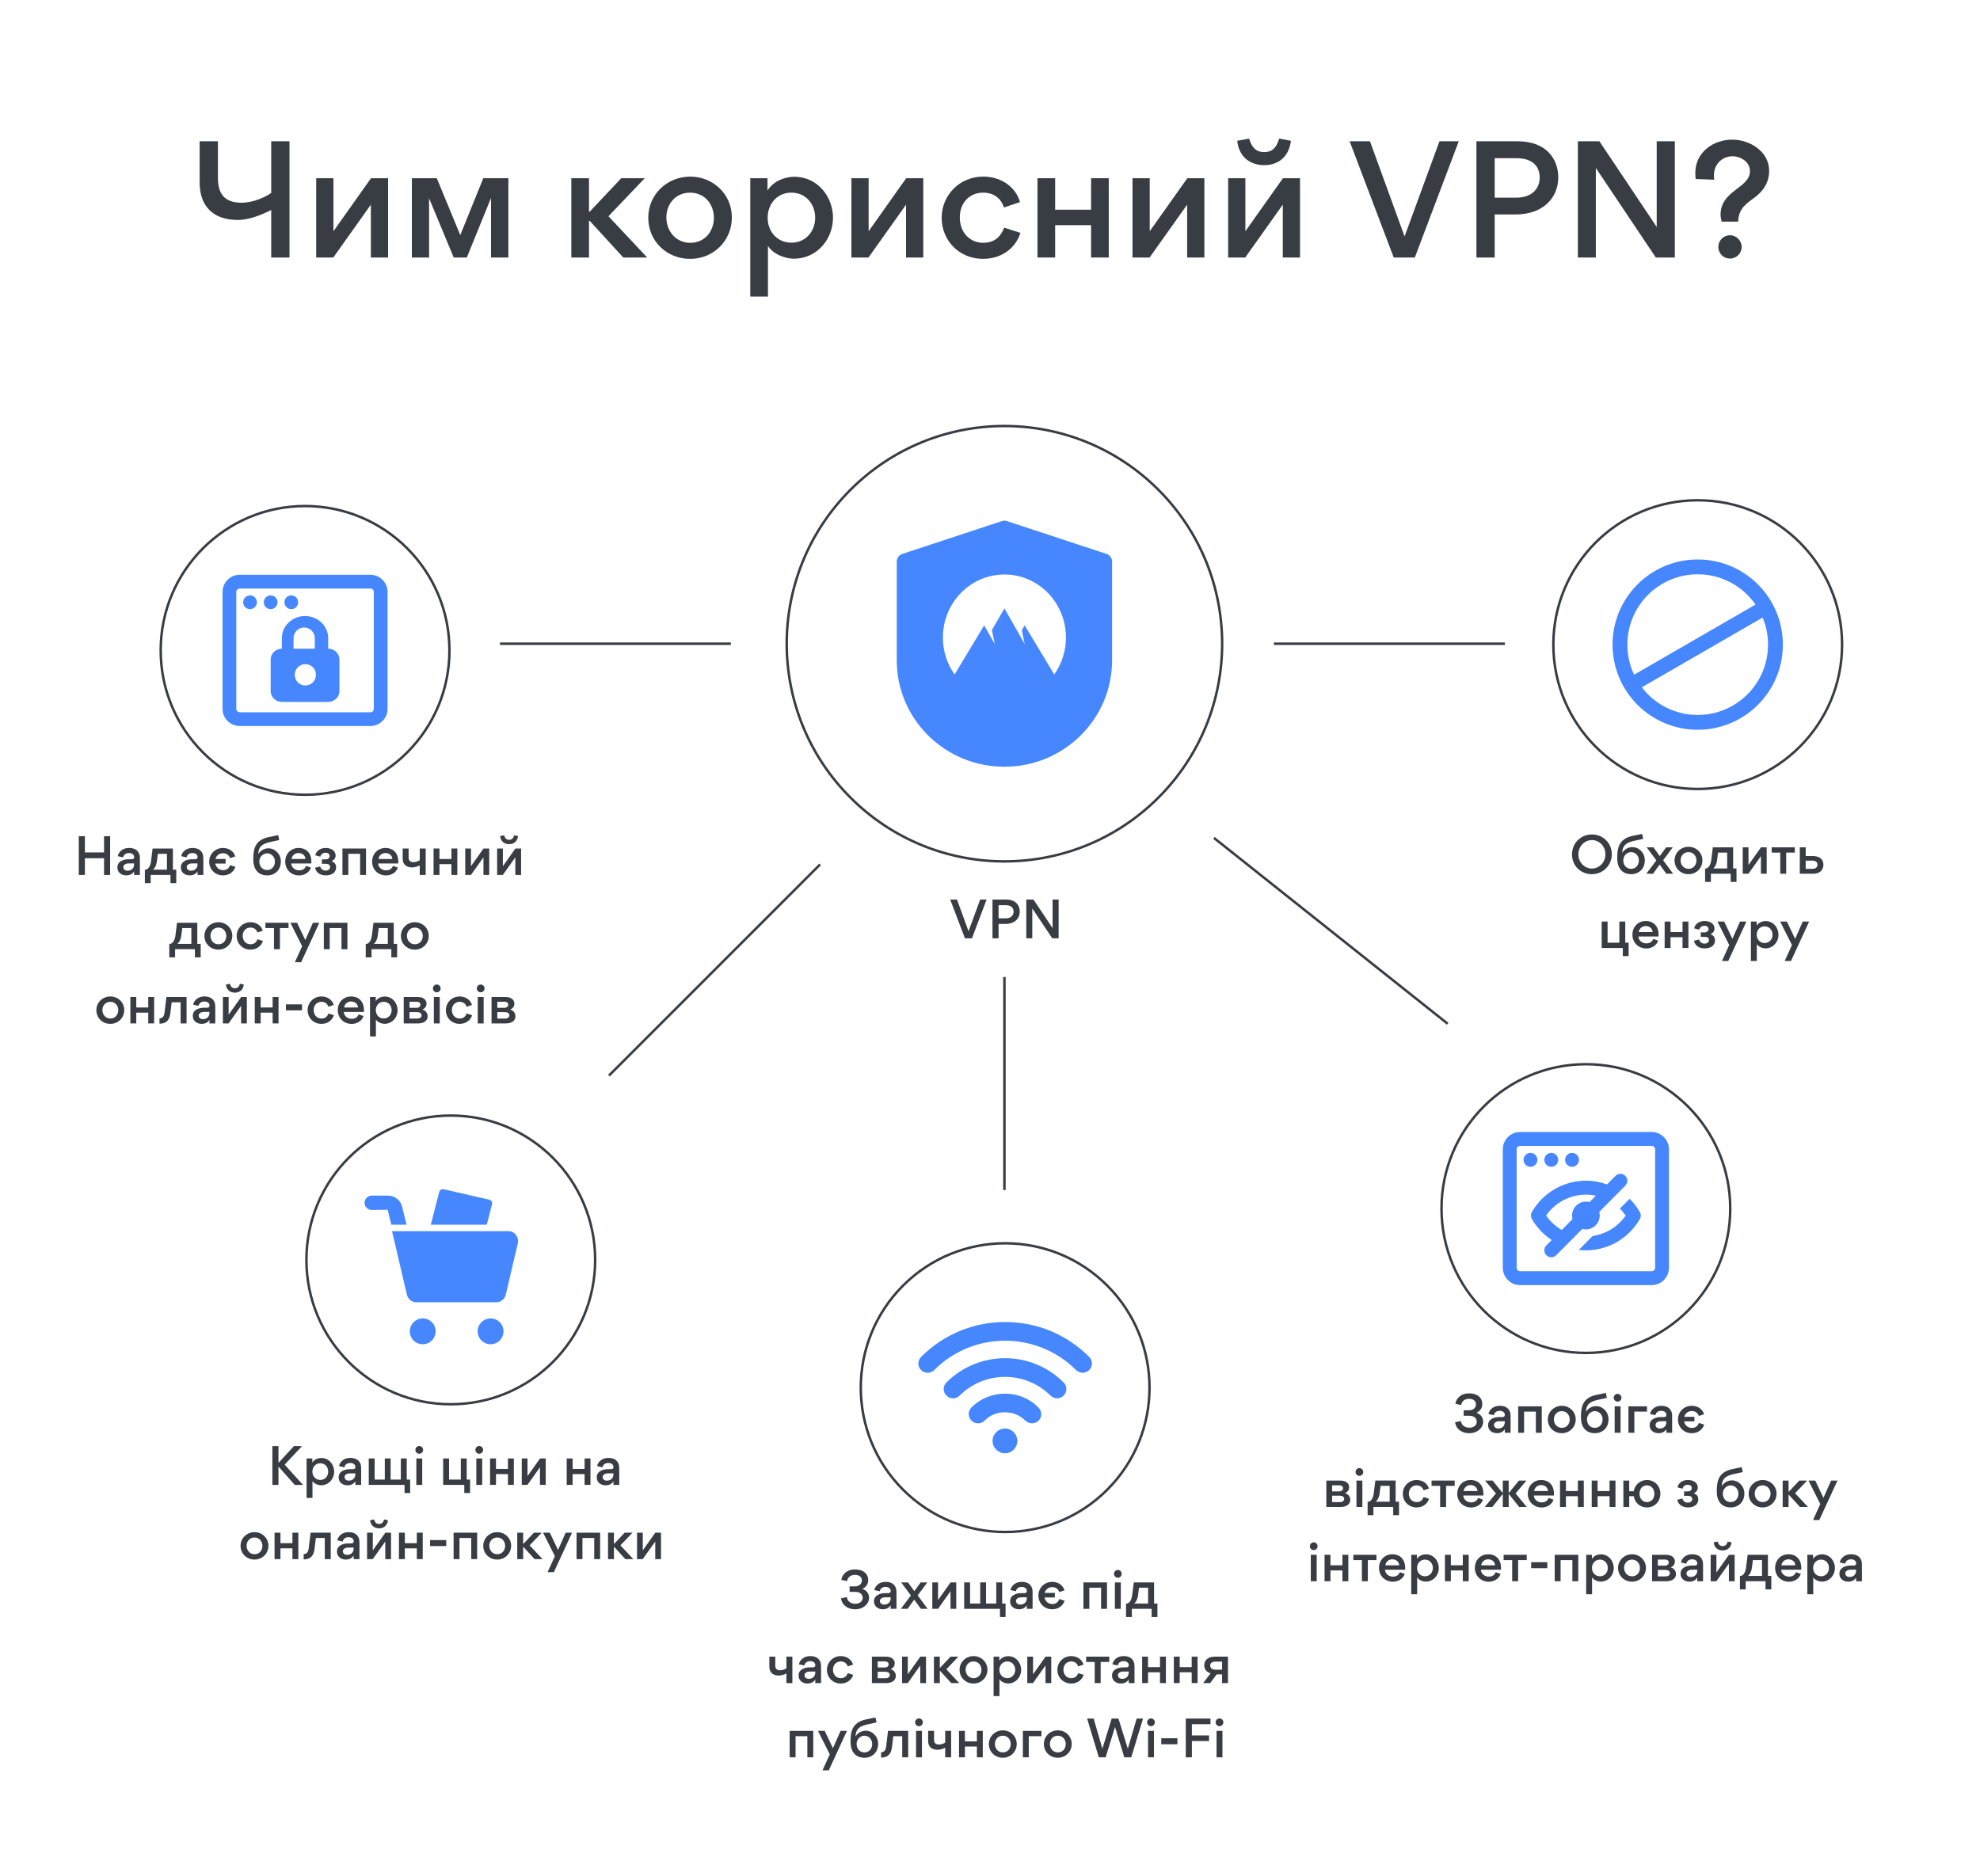 <svg fill="none" height="1137" viewBox="0 0 1200 1137" width="1200" xmlns="http://www.w3.org/2000/svg"><path d="M671.053 902.981C705.224 868.81 705.224 813.408 671.053 779.238 636.882 745.067 581.48 745.067 547.309 779.238 513.138 813.408 513.138 868.81 547.309 902.981 581.48 937.152 636.882 937.152 671.053 902.981Z" stroke="#383c43" stroke-miterlimit="10" stroke-width="1.5"/><path d="M640.63 847.574C639.22 847.574 637.81 846.984 636.64 845.934 621.5 830.794 596.73 830.794 581.59 845.934 579.36 848.164 575.84 848.164 573.61 845.934 571.38 843.704 571.38 840.184 573.61 837.954 593.21 818.354 625.02 818.354 644.62 837.954 646.85 840.184 646.85 843.704 644.62 845.934 643.45 846.994 642.04 847.574 640.63 847.574Z" fill="#4687ff"/><path d="M625.376 862.712C623.966 862.712 622.556 862.122 621.386 861.072 618.096 857.782 613.756 856.022 609.066 856.022 604.376 856.022 600.026 857.782 596.746 861.072 594.516 863.302 590.996 863.302 588.766 861.072 586.536 858.842 586.536 855.322 588.766 853.092 594.166 847.692 601.326 844.762 609.076 844.762 616.826 844.762 623.986 847.692 629.386 853.212 631.616 855.442 631.616 858.962 629.386 861.192 628.326 862.252 626.806 862.722 625.396 862.722L625.376 862.712Z" fill="#4687ff"/><path d="M609.065 880.903C613.175 880.903 616.575 877.503 616.575 873.393 616.575 869.283 613.175 865.883 609.065 865.883 604.955 865.883 601.555 869.283 601.555 873.393 601.555 877.503 604.955 880.903 609.065 880.903Z" fill="#4687ff"/><path d="M656.133 832.082C654.723 832.082 653.313 831.492 652.143 830.442 628.433 806.732 589.823 806.732 566.223 830.442 563.993 832.672 560.473 832.672 558.243 830.442 556.013 828.212 556.013 824.692 558.243 822.462 571.863 808.842 589.933 801.332 609.183 801.332 628.433 801.332 646.503 808.842 660.123 822.462 662.353 824.692 662.353 828.212 660.123 830.442 658.953 831.502 657.543 832.082 656.133 832.082V832.082Z" fill="#4687ff"/><path d="M144.13 133.321C129.19 133.321 121 124.951 121 110.731V85.621H132.07V107.671C132.07 116.941 135.58 122.881 146.38 122.881 153.49 122.881 160.78 119.461 164.38 116.941V85.621H175.45V156.091H164.38V127.291C159.34 129.811 151.42 133.321 144.13 133.321Z" fill="#383c43"/><path d="M191.641 156.091V108.031H202.081V140.161L224.851 108.031H235.201V156.091H224.761V124.051L201.991 156.091H191.641Z" fill="#383c43"/><path d="M249.609 108.039H264.729L278.949 142.509 292.899 108.039H308.109V156.099H297.579V120.009L282.909 156.099H274.989L260.049 120.189V156.099H249.609V108.039 108.039Z" fill="#383c43"/><path d="M346.258 108.039H356.968V128.289H357.418L376.498 108.039H390.718L368.758 131.079 392.248 156.099H377.758L357.418 133.869H356.968V156.099H346.258V108.039 108.039Z" fill="#383c43"/><path d="M418.353 107.051C432.123 107.051 443.553 117.671 443.553 131.801 443.553 145.931 432.393 156.911 418.263 156.911 404.133 156.911 392.883 146.201 392.883 131.981 392.883 117.761 404.403 107.051 418.353 107.051V107.051ZM418.353 147.191C427.083 147.191 432.663 140.261 432.663 131.981 432.663 123.701 426.993 116.771 418.263 116.771 409.533 116.771 403.863 123.521 403.863 131.801 403.863 140.081 409.623 147.191 418.353 147.191V147.191Z" fill="#383c43"/><path d="M480.991 156.811C477.301 156.811 469.201 154.921 465.421 149.071V179.761H454.711V108.041H465.151V115.511C469.201 108.941 477.031 107.141 481.261 107.141 496.021 107.141 504.841 119.831 504.841 131.891 504.841 144.941 495.211 156.821 480.991 156.821V156.811ZM479.641 147.091C488.281 147.091 494.041 140.251 494.041 131.971 494.041 123.691 488.371 116.761 479.641 116.761 470.911 116.761 465.241 123.691 465.241 131.971 465.241 140.251 470.911 147.091 479.641 147.091Z" fill="#383c43"/><path d="M516 156.091V108.031H526.44V140.161L549.21 108.031H559.56V156.091H549.12V124.051L526.35 156.091H516Z" fill="#383c43"/><path d="M570.719 131.969C570.719 118.289 581.609 107.039 595.919 107.039 607.799 107.039 616.079 114.419 618.149 122.519L608.429 125.759C607.349 121.979 603.839 116.759 595.829 116.759 587.819 116.759 581.699 122.699 581.699 131.789 581.699 140.879 587.729 147.179 595.919 147.179 604.109 147.179 607.169 141.689 608.609 137.999L618.419 141.149C616.259 148.529 608.789 156.899 595.739 156.899 581.609 156.899 570.719 146.099 570.719 131.969V131.969Z" fill="#383c43"/><path d="M628.773 156.091V108.031H639.483V127.111H661.263V108.031H671.973V156.091H661.263V136.471H639.483V156.091H628.773V156.091Z" fill="#383c43"/><path d="M686.367 156.091V108.031H696.807V140.161L719.577 108.031H729.927V156.091H719.487V124.051L696.717 156.091H686.367Z" fill="#383c43"/><path d="M744.328 156.09V108.03H754.768V140.16L777.538 108.03H787.888V156.09H777.448V124.05L754.678 156.09H744.328ZM749.818 85.35 757.018 84C758.458 88.5 760.528 92.19 766.198 92.19 771.868 92.19 773.848 88.5 775.288 84L782.398 85.35C781.048 95.7 774.028 100.11 766.198 100.11 758.368 100.11 750.988 95.79 749.818 85.35Z" fill="#383c43"/><path d="M851.253 143.311 872.403 85.621H884.103L857.463 156.091H844.683L817.953 85.621H830.283L851.253 143.311V143.311Z" fill="#383c43"/><path d="M918.393 129.989H905.883V156.089H894.812V85.629H919.742C937.382 85.629 944.402 96.609 944.402 107.499 944.402 119.739 935.403 129.999 918.393 129.999V129.989ZM918.753 95.879H905.883V119.819H918.753C929.463 119.819 933.152 113.339 933.152 107.759 933.152 102.179 930.363 95.879 918.753 95.879Z" fill="#383c43"/><path d="M1003.53 156.089 967.171 101.819V156.089H956.281V85.629H969.331L1004.07 137.559V85.629H1015.05V156.099H1003.53V156.089Z" fill="#383c43"/><path d="M1027.47 104.711C1027.47 92.381 1038.27 84.641 1049.88 84.641 1060.5 84.641 1072.2 91.841 1072.2 103.451 1072.2 110.921 1068.51 116.051 1062.66 120.281 1060.59 121.721 1058.25 123.521 1056.54 125.501 1054.65 127.841 1053.48 130.721 1053.48 134.321H1043.4C1043.04 133.061 1042.77 131.261 1042.77 130.091 1042.77 115.331 1060.59 114.071 1060.59 103.721 1060.59 98.141 1055.01 94.721 1049.97 94.721 1043.49 94.721 1038.72 99.851 1038.72 106.331 1038.72 107.231 1038.81 108.041 1038.99 108.941L1027.65 108.491C1027.56 107.231 1027.47 105.971 1027.47 104.711V104.711ZM1048.44 156.731C1052.31 156.731 1055.55 153.671 1055.55 149.711 1055.55 145.751 1052.31 142.601 1048.44 142.601 1044.57 142.601 1041.42 145.751 1041.42 149.711 1041.42 153.671 1044.57 156.731 1048.44 156.731Z" fill="#383c43"/><path d="M518.215 975.451C514.435 975.451 510.415 973.501 509.695 968.821L513.235 968.071C513.655 971.221 516.415 972.121 518.305 972.121 520.885 972.121 522.835 970.651 522.835 968.581 522.835 966.271 521.125 964.891 518.365 964.891H514.915V961.561H518.155C520.705 961.561 522.355 959.941 522.355 958.051 522.355 956.011 520.915 954.601 518.155 954.601 515.755 954.601 513.775 955.861 513.385 958.381L509.875 957.601C510.415 954.541 512.935 951.301 518.155 951.301 523.375 951.301 526.195 954.091 526.195 957.661 526.195 960.541 524.635 962.101 522.655 963.061 524.935 963.931 526.705 965.521 526.705 968.521 526.705 972.151 523.315 975.451 518.215 975.451V975.451Z" fill="#383c43"/><path d="M539.805 975.182V972.992C538.635 974.942 536.595 975.452 535.095 975.452 531.975 975.452 529.695 973.502 529.695 970.742V970.562C529.695 966.842 533.565 965.672 536.355 965.672H538.335C539.415 965.672 539.835 965.102 539.835 964.322 539.835 963.062 538.785 961.892 536.685 961.892 534.735 961.892 533.445 963.002 533.175 964.532L529.935 963.812C530.085 962.462 531.315 960.422 533.535 959.462 534.465 959.042 535.605 958.832 536.775 958.832 539.475 958.832 541.725 959.792 542.775 962.102 543.165 962.972 543.315 963.902 543.315 964.982V975.182H539.805ZM539.805 968.192H536.355C535.005 968.192 533.265 968.912 533.265 970.412 533.265 971.732 534.315 972.602 535.815 972.602 538.245 972.602 539.805 971.102 539.805 968.702V968.192 968.192Z" fill="#383c43"/><path d="M545.961 975.18 552.051 967.08 546.171 959.16H550.281L554.121 964.47 557.991 959.16H562.011L556.161 967.02 562.221 975.18H558.111L554.061 969.6 550.041 975.18H545.961Z" fill="#383c43"/><path d="M565.031 975.18V959.16H568.511V969.87L576.101 959.16H579.551V975.18H576.071V964.5L568.481 975.18H565.031Z" fill="#383c43"/><path d="M594.072 971.97V959.16H597.612V971.97H603.792V959.16H607.362V971.97H609.432V980.13H606.042V975.18H584.352V959.16H587.922V971.97H594.072V971.97Z" fill="#383c43"/><path d="M622.305 975.182V972.992C621.135 974.942 619.095 975.452 617.595 975.452 614.475 975.452 612.195 973.502 612.195 970.742V970.562C612.195 966.842 616.065 965.672 618.855 965.672H620.835C621.915 965.672 622.335 965.102 622.335 964.322 622.335 963.062 621.285 961.892 619.185 961.892 617.235 961.892 615.945 963.002 615.675 964.532L612.435 963.812C612.585 962.462 613.815 960.422 616.035 959.462 616.965 959.042 618.105 958.832 619.275 958.832 621.975 958.832 624.225 959.792 625.275 962.102 625.665 962.972 625.815 963.902 625.815 964.982V975.182H622.305ZM622.305 968.192H618.855C617.505 968.192 615.765 968.912 615.765 970.412 615.765 971.732 616.815 972.602 618.315 972.602 620.745 972.602 622.305 971.102 622.305 968.702V968.192 968.192Z" fill="#383c43"/><path d="M637.752 972.272C640.512 972.272 641.562 970.472 642.042 969.242L645.222 970.262C644.502 972.692 642.012 975.452 637.692 975.452 632.982 975.452 629.352 971.852 629.352 967.142 629.352 962.432 632.982 958.832 637.752 958.832 641.712 958.832 644.442 961.262 645.132 963.962L641.982 965.012C641.592 963.752 640.392 962.012 637.722 962.012 635.562 962.012 633.732 963.332 633.132 965.522H639.312V968.282H633.042C633.522 970.652 635.382 972.272 637.752 972.272V972.272Z" fill="#383c43"/><path d="M656.625 975.18V959.16H670.905V975.18H667.335V962.37H660.195V975.18H656.625V975.18Z" fill="#383c43"/><path d="M677.473 951.602C678.763 951.602 679.813 952.682 679.813 953.972 679.813 955.262 678.763 956.312 677.473 956.312 676.183 956.312 675.133 955.262 675.133 953.972 675.133 952.682 676.183 951.602 677.473 951.602ZM679.273 975.182V959.162H675.703V975.182H679.273Z" fill="#383c43"/><path d="M685.963 980.13H682.453V972.03H682.513C685.003 972.03 685.993 968.7 686.203 966.69L687.133 959.16H699.433V971.97H701.473V980.13H697.963V975.18H685.963V980.13 980.13ZM687.343 971.97H695.833V962.37H690.313L689.713 967.02C689.503 968.79 688.753 970.83 687.343 971.97Z" fill="#383c43"/><path d="M472.003 1015.62C468.793 1015.62 466.273 1014 466.273 1010.34V1004.16H469.873V1009.77C469.873 1011.42 470.953 1012.41 472.603 1012.41 473.953 1012.41 475.183 1012.11 476.623 1011.27V1004.16H480.223V1020.18H476.623V1014.39C475.483 1014.93 473.683 1015.62 472.003 1015.62V1015.62Z" fill="#383c43"/><path d="M494.11 1020.18V1017.99C492.94 1019.94 490.9 1020.45 489.4 1020.45 486.28 1020.45 484 1018.5 484 1015.74V1015.56C484 1011.84 487.87 1010.67 490.66 1010.67H492.64C493.72 1010.67 494.14 1010.1 494.14 1009.32 494.14 1008.06 493.09 1006.89 490.99 1006.89 489.04 1006.89 487.75 1008 487.48 1009.53L484.24 1008.81C484.39 1007.46 485.62 1005.42 487.84 1004.46 488.77 1004.04 489.91 1003.83 491.08 1003.83 493.78 1003.83 496.03 1004.79 497.08 1007.1 497.47 1007.97 497.62 1008.9 497.62 1009.98V1020.18H494.11V1020.18ZM494.11 1013.19H490.66C489.31 1013.19 487.57 1013.91 487.57 1015.41 487.57 1016.73 488.62 1017.6 490.12 1017.6 492.55 1017.6 494.11 1016.1 494.11 1013.7V1013.19 1013.19Z" fill="#383c43"/><path d="M501.172 1012.14C501.172 1007.58 504.802 1003.83 509.572 1003.83 513.532 1003.83 516.292 1006.29 516.982 1008.99L513.742 1010.07C513.382 1008.81 512.212 1007.07 509.542 1007.07 506.872 1007.07 504.832 1009.05 504.832 1012.08 504.832 1015.11 506.842 1017.21 509.572 1017.21 512.302 1017.21 513.322 1015.38 513.802 1014.15L517.072 1015.2C516.352 1017.66 513.862 1020.45 509.512 1020.45 504.802 1020.45 501.172 1016.85 501.172 1012.14V1012.14Z" fill="#383c43"/><path d="M542.26 1008.18C542.26 1010.16 541.03 1011.21 539.68 1011.81 541.39 1012.11 542.92 1013.7 542.92 1015.83 542.92 1019.01 539.95 1020.18 537.07 1020.18H528.43V1004.16H536.92C539.89 1004.16 542.26 1005.54 542.26 1008.18ZM538.57 1008.81C538.57 1007.79 537.76 1007.04 536.23 1007.04H531.94V1010.73H536.14C537.91 1010.73 538.57 1009.71 538.57 1008.81V1008.81ZM539.26 1015.2C539.26 1013.91 537.94 1013.31 536.41 1013.31H531.94V1017.24H536.56C538.15 1017.24 539.26 1016.58 539.26 1015.2Z" fill="#383c43"/><path d="M546.703 1020.18V1004.16H550.183V1014.87L557.773 1004.16H561.223V1020.18H557.743V1009.5L550.153 1020.18H546.703Z" fill="#383c43"/><path d="M566.023 1004.16H569.593V1010.91H569.743L576.103 1004.16H580.843L573.523 1011.84 581.353 1020.18H576.523L569.743 1012.77H569.593V1020.18H566.023V1004.16Z" fill="#383c43"/><path d="M590.052 1003.83C594.642 1003.83 598.453 1007.37 598.453 1012.08 598.453 1016.79 594.733 1020.45 590.023 1020.45 585.313 1020.45 581.562 1016.88 581.562 1012.14 581.562 1007.4 585.402 1003.83 590.052 1003.83V1003.83ZM590.052 1017.21C592.962 1017.21 594.823 1014.9 594.823 1012.14 594.823 1009.38 592.933 1007.07 590.023 1007.07 587.113 1007.07 585.222 1009.32 585.222 1012.08 585.222 1014.84 587.142 1017.21 590.052 1017.21V1017.21Z" fill="#383c43"/><path d="M610.932 1020.42C609.702 1020.42 607.002 1019.79 605.742 1017.84V1028.07H602.172V1004.16H605.652V1006.65C607.002 1004.46 609.612 1003.86 611.022 1003.86 615.942 1003.86 618.882 1008.09 618.882 1012.11 618.882 1016.46 615.672 1020.42 610.932 1020.42V1020.42ZM610.482 1017.18C613.362 1017.18 615.282 1014.9 615.282 1012.14 615.282 1009.38 613.392 1007.07 610.482 1007.07 607.572 1007.07 605.682 1009.38 605.682 1012.14 605.682 1014.9 607.572 1017.18 610.482 1017.18Z" fill="#383c43"/><path d="M622.602 1020.18V1004.16H626.082V1014.87L633.672 1004.16H637.122V1020.18H633.642V1009.5L626.052 1020.18H622.602Z" fill="#383c43"/><path d="M640.844 1012.14C640.844 1007.58 644.474 1003.83 649.244 1003.83 653.204 1003.83 655.964 1006.29 656.654 1008.99L653.414 1010.07C653.054 1008.81 651.884 1007.07 649.214 1007.07 646.544 1007.07 644.504 1009.05 644.504 1012.08 644.504 1015.11 646.514 1017.21 649.244 1017.21 651.974 1017.21 652.994 1015.38 653.474 1014.15L656.744 1015.2C656.024 1017.66 653.534 1020.45 649.184 1020.45 644.474 1020.45 640.844 1016.85 640.844 1012.14V1012.14Z" fill="#383c43"/><path d="M658.273 1007.37V1004.16H672.283V1007.37H667.063V1020.18H663.463V1007.37H658.273V1007.37Z" fill="#383c43"/><path d="M684.071 1020.18V1017.99C682.901 1019.94 680.861 1020.45 679.361 1020.45 676.241 1020.45 673.961 1018.5 673.961 1015.74V1015.56C673.961 1011.84 677.831 1010.67 680.621 1010.67H682.601C683.681 1010.67 684.101 1010.1 684.101 1009.32 684.101 1008.06 683.051 1006.89 680.951 1006.89 679.001 1006.89 677.711 1008 677.441 1009.53L674.201 1008.81C674.351 1007.46 675.581 1005.42 677.801 1004.46 678.731 1004.04 679.871 1003.83 681.041 1003.83 683.741 1003.83 685.991 1004.79 687.041 1007.1 687.431 1007.97 687.581 1008.9 687.581 1009.98V1020.18H684.071ZM684.071 1013.19H680.621C679.271 1013.19 677.531 1013.91 677.531 1015.41 677.531 1016.73 678.581 1017.6 680.081 1017.6 682.511 1017.6 684.071 1016.1 684.071 1013.7V1013.19 1013.19Z" fill="#383c43"/><path d="M692.203 1020.18V1004.16H695.773V1010.52H703.033V1004.16H706.603V1020.18H703.033V1013.64H695.773V1020.18H692.203Z" fill="#383c43"/><path d="M711.406 1020.18V1004.16H714.976V1010.52H722.236V1004.16H725.806V1020.18H722.236V1013.64H714.976V1020.18H711.406Z" fill="#383c43"/><path d="M729.195 1020.18 733.695 1014.27C730.905 1013.37 729.855 1011.51 729.855 1009.38 729.855 1006.59 731.805 1004.16 736.185 1004.16H744.225V1020.18H740.655V1014.9H737.355L733.455 1020.18H729.195ZM733.455 1009.56C733.455 1010.79 734.295 1012.05 736.635 1012.05H740.655V1007.16H736.575C735.375 1007.16 733.455 1007.58 733.455 1009.56V1009.56Z" fill="#383c43"/><path d="M478.594 1065.18V1049.16H492.874V1065.18H489.304V1052.37H482.164V1065.18H478.594Z" fill="#383c43"/><path d="M499.83 1049.16 504.81 1059.66 509.43 1049.16H513.3L502.29 1073.07H498.48L502.89 1063.38 495.75 1049.16H499.83Z" fill="#383c43"/><path d="M518.492 1052.34 518.612 1052.37C519.512 1050.81 521.852 1049.04 524.612 1049.04 528.602 1049.04 532.202 1052.37 532.202 1057.02 532.202 1062.12 528.662 1065.45 523.892 1065.45 519.122 1065.45 515.492 1062.45 515.492 1055.82 515.492 1049.91 516.182 1044.03 524.942 1042.2L530.582 1041.03 531.212 1044.03 525.572 1045.26C519.782 1046.52 518.762 1048.92 518.492 1052.34V1052.34ZM519.152 1057.08C519.152 1060.17 521.252 1062.21 523.892 1062.21 526.532 1062.21 528.602 1060.17 528.602 1057.08 528.602 1053.99 526.232 1052.07 523.892 1052.07 521.552 1052.07 519.152 1054.08 519.152 1057.08Z" fill="#383c43"/><path d="M534.09 1065.33H534V1062.12C536.28 1062.12 536.88 1060.17 537.09 1058.4L538.2 1049.16H550.41V1065.18H546.81V1052.37H541.38L540.6 1058.88C540.21 1062 539.04 1065.33 534.09 1065.33V1065.33Z" fill="#383c43"/><path d="M556.957 1041.6C558.247 1041.6 559.297 1042.68 559.297 1043.97 559.297 1045.26 558.247 1046.31 556.957 1046.31 555.667 1046.31 554.617 1045.26 554.617 1043.97 554.617 1042.68 555.667 1041.6 556.957 1041.6ZM558.757 1065.18V1049.16H555.187V1065.18H558.757Z" fill="#383c43"/><path d="M568.23 1060.62C565.02 1060.62 562.5 1059 562.5 1055.34V1049.16H566.1V1054.77C566.1 1056.42 567.18 1057.41 568.83 1057.41 570.18 1057.41 571.41 1057.11 572.85 1056.27V1049.16H576.45V1065.18H572.85V1059.39C571.71 1059.93 569.91 1060.62 568.23 1060.62Z" fill="#383c43"/><path d="M581.227 1065.18V1049.16H584.797V1055.52H592.057V1049.16H595.627V1065.18H592.057V1058.64H584.797V1065.18H581.227Z" fill="#383c43"/><path d="M607.802 1048.83C612.392 1048.83 616.203 1052.37 616.203 1057.08 616.203 1061.79 612.483 1065.45 607.773 1065.45 603.063 1065.45 599.312 1061.88 599.312 1057.14 599.312 1052.4 603.152 1048.83 607.802 1048.83ZM607.802 1062.21C610.712 1062.21 612.573 1059.9 612.573 1057.14 612.573 1054.38 610.683 1052.07 607.773 1052.07 604.863 1052.07 602.972 1054.32 602.972 1057.08 602.972 1059.84 604.892 1062.21 607.802 1062.21V1062.21Z" fill="#383c43"/><path d="M631.172 1049.16V1052.37H623.492V1065.18H619.922V1049.16H631.172Z" fill="#383c43"/><path d="M641.131 1048.83C645.721 1048.83 649.531 1052.37 649.531 1057.08 649.531 1061.79 645.811 1065.45 641.101 1065.45 636.391 1065.45 632.641 1061.88 632.641 1057.14 632.641 1052.4 636.481 1048.83 641.131 1048.83ZM641.131 1062.21C644.041 1062.21 645.901 1059.9 645.901 1057.14 645.901 1054.38 644.011 1052.07 641.101 1052.07 638.191 1052.07 636.301 1054.32 636.301 1057.08 636.301 1059.84 638.221 1062.21 641.131 1062.21V1062.21Z" fill="#383c43"/><path d="M668.107 1059.96 673.747 1041.69H677.857L683.527 1059.96 688.897 1041.69H692.737L685.597 1065.18H681.397L675.787 1046.82H675.757L670.087 1065.18H665.947L658.867 1041.69H662.827L668.107 1059.96Z" fill="#383c43"/><path d="M697.567 1041.6C698.857 1041.6 699.907 1042.68 699.907 1043.97 699.907 1045.26 698.857 1046.31 697.567 1046.31 696.277 1046.31 695.227 1045.26 695.227 1043.97 695.227 1042.68 696.277 1041.6 697.567 1041.6ZM699.367 1065.18V1049.16H695.797V1065.18H699.367Z" fill="#383c43"/><path d="M703.805 1057.26V1053.63H713.585V1057.26H703.805Z" fill="#383c43"/><path d="M732.756 1055.31H722.346V1065.18H718.656V1041.69H733.626V1045.11H722.346V1051.92H732.756V1055.31Z" fill="#383c43"/><path d="M739.082 1041.6C740.372 1041.6 741.422 1042.68 741.422 1043.97 741.422 1045.26 740.372 1046.31 739.082 1046.31 737.792 1046.31 736.742 1045.26 736.742 1043.97 736.742 1042.68 737.792 1041.6 739.082 1041.6ZM740.882 1065.18V1049.16H737.312V1065.18H740.882Z" fill="#383c43"/><path d="M165.078 876.559H168.768V886.699L178.128 876.559H183.018L172.518 887.779 183.618 900.049H178.638L168.768 888.949V900.049H165.078V876.559 876.559Z" fill="#383c43"/><path d="M194.573 900.29C193.343 900.29 190.643 899.661 189.383 897.711V907.94H185.812V884.031H189.292V886.521C190.642 884.331 193.253 883.73 194.663 883.73 199.583 883.73 202.523 887.96 202.523 891.98 202.523 896.33 199.313 900.29 194.573 900.29V900.29ZM194.122 897.05C197.002 897.05 198.923 894.77 198.923 892.01 198.923 889.25 197.032 886.94 194.122 886.94 191.212 886.94 189.323 889.25 189.323 892.01 189.323 894.77 191.212 897.05 194.122 897.05Z" fill="#383c43"/><path d="M215.36 900.049V897.859C214.19 899.809 212.15 900.319 210.65 900.319 207.53 900.319 205.25 898.369 205.25 895.609V895.429C205.25 891.709 209.12 890.539 211.91 890.539H213.89C214.97 890.539 215.39 889.969 215.39 889.189 215.39 887.929 214.34 886.759 212.24 886.759 210.29 886.759 209 887.869 208.73 889.399L205.49 888.679C205.64 887.329 206.87 885.289 209.09 884.329 210.02 883.909 211.16 883.699 212.33 883.699 215.03 883.699 217.28 884.659 218.33 886.969 218.72 887.839 218.87 888.769 218.87 889.849V900.049H215.36V900.049ZM215.36 893.059H211.91C210.56 893.059 208.82 893.779 208.82 895.279 208.82 896.599 209.87 897.469 211.37 897.469 213.8 897.469 215.36 895.969 215.36 893.569V893.059 893.059Z" fill="#383c43"/><path d="M233.212 896.837V884.027H236.752V896.837H242.932V884.027H246.502V896.837H248.572V904.997H245.182V900.047H223.492V884.027H227.062V896.837H233.212V896.837Z" fill="#383c43"/><path d="M254.09 876.469C255.38 876.469 256.43 877.549 256.43 878.839 256.43 880.129 255.38 881.179 254.09 881.179 252.8 881.179 251.75 880.129 251.75 878.839 251.75 877.549 252.8 876.469 254.09 876.469ZM255.89 900.049V884.029H252.32V900.049H255.89Z" fill="#383c43"/><path d="M268.578 900.047V884.027H272.148V896.837H279.288V884.027H282.858V896.837H284.898V904.967H281.388V900.047H268.578Z" fill="#383c43"/><path d="M290.449 876.469C291.739 876.469 292.789 877.549 292.789 878.839 292.789 880.129 291.739 881.179 290.449 881.179 289.159 881.179 288.109 880.129 288.109 878.839 288.109 877.549 289.159 876.469 290.449 876.469ZM292.249 900.049V884.029H288.679V900.049H292.249Z" fill="#383c43"/><path d="M297.016 900.047V884.027H300.586V890.387H307.846V884.027H311.416V900.047H307.846V893.507H300.586V900.047H297.016Z" fill="#383c43"/><path d="M316.219 900.047V884.027H319.699V894.737L327.289 884.027H330.739V900.047H327.259V889.367L319.669 900.047H316.219Z" fill="#383c43"/><path d="M343.461 900.047V884.027H347.031V890.387H354.291V884.027H357.861V900.047H354.291V893.507H347.031V900.047H343.461Z" fill="#383c43"/><path d="M371.782 900.049V897.859C370.612 899.809 368.572 900.319 367.072 900.319 363.952 900.319 361.672 898.369 361.672 895.609V895.429C361.672 891.709 365.542 890.539 368.332 890.539H370.312C371.392 890.539 371.812 889.969 371.812 889.189 371.812 887.929 370.762 886.759 368.662 886.759 366.712 886.759 365.422 887.869 365.152 889.399L361.912 888.679C362.062 887.329 363.292 885.289 365.512 884.329 366.442 883.909 367.582 883.699 368.752 883.699 371.452 883.699 373.702 884.659 374.752 886.969 375.142 887.839 375.292 888.769 375.292 889.849V900.049H371.782V900.049ZM371.782 893.059H368.332C366.982 893.059 365.242 893.779 365.242 895.279 365.242 896.599 366.292 897.469 367.792 897.469 370.222 897.469 371.782 895.969 371.782 893.569V893.059 893.059Z" fill="#383c43"/><path d="M154.279 928.699C158.869 928.699 162.679 932.239 162.679 936.949 162.679 941.659 158.959 945.319 154.249 945.319 149.539 945.319 145.789 941.749 145.789 937.009 145.789 932.269 149.629 928.699 154.279 928.699V928.699ZM154.279 942.079C157.189 942.079 159.049 939.769 159.049 937.009 159.049 934.249 157.159 931.939 154.249 931.939 151.339 931.939 149.449 934.189 149.449 936.949 149.449 939.709 151.369 942.079 154.279 942.079V942.079Z" fill="#383c43"/><path d="M166.398 945.047V929.027H169.968V935.387H177.228V929.027H180.798V945.047H177.228V938.507H169.968V945.047H166.398Z" fill="#383c43"/><path d="M184.129 945.197H184.039V941.987C186.319 941.987 186.919 940.037 187.129 938.267L188.239 929.027H200.449V945.047H196.849V932.237H191.419L190.639 938.747C190.249 941.867 189.079 945.197 184.129 945.197V945.197Z" fill="#383c43"/><path d="M214.337 945.049V942.859C213.167 944.809 211.127 945.319 209.627 945.319 206.507 945.319 204.227 943.369 204.227 940.609V940.429C204.227 936.709 208.097 935.539 210.887 935.539H212.867C213.947 935.539 214.367 934.969 214.367 934.189 214.367 932.929 213.317 931.759 211.217 931.759 209.267 931.759 207.977 932.869 207.707 934.399L204.467 933.679C204.617 932.329 205.847 930.289 208.067 929.329 208.997 928.909 210.137 928.699 211.307 928.699 214.007 928.699 216.257 929.659 217.307 931.969 217.697 932.839 217.847 933.769 217.847 934.849V945.049H214.337V945.049ZM214.337 938.059H210.887C209.537 938.059 207.797 938.779 207.797 940.279 207.797 941.599 208.847 942.469 210.347 942.469 212.777 942.469 214.337 940.969 214.337 938.569V938.059 938.059Z" fill="#383c43"/><path d="M222.469 945.049V929.03H225.949V939.74L233.539 929.03H236.989V945.049H233.509V934.37L225.919 945.049H222.469ZM224.299 921.469 226.699 921.02C227.179 922.52 227.869 923.75 229.759 923.75 231.649 923.75 232.309 922.52 232.789 921.02L235.159 921.469C234.709 924.919 232.369 926.39 229.759 926.39 227.149 926.39 224.689 924.949 224.299 921.469Z" fill="#383c43"/><path d="M241.789 945.047V929.027H245.359V935.387H252.619V929.027H256.189V945.047H252.619V938.507H245.359V945.047H241.789V945.047Z" fill="#383c43"/><path d="M260.656 937.13V933.5H270.436V937.13H260.656Z" fill="#383c43"/><path d="M274.906 945.047V929.027H289.186V945.047H285.616V932.237H278.476V945.047H274.906Z" fill="#383c43"/><path d="M301.373 928.699C305.963 928.699 309.773 932.239 309.773 936.949 309.773 941.659 306.053 945.319 301.343 945.319 296.633 945.319 292.883 941.749 292.883 937.009 292.883 932.269 296.723 928.699 301.373 928.699V928.699ZM301.373 942.079C304.283 942.079 306.143 939.769 306.143 937.009 306.143 934.249 304.253 931.939 301.343 931.939 298.433 931.939 296.543 934.189 296.543 936.949 296.543 939.709 298.463 942.079 301.373 942.079V942.079Z" fill="#383c43"/><path d="M313.492 929.027H317.062V935.777H317.212L323.572 929.027H328.312L320.992 936.707 328.822 945.047H323.992L317.212 937.637H317.062V945.047H313.492V929.027 929.027Z" fill="#383c43"/><path d="M333.228 929.027 338.208 939.527 342.828 929.027H346.698L335.688 952.937H331.878L336.288 943.247 329.148 929.027H333.228V929.027Z" fill="#383c43"/><path d="M349.43 945.047V929.027H363.71V945.047H360.14V932.237H353V945.047H349.43Z" fill="#383c43"/><path d="M368.508 929.027H372.078V935.777H372.228L378.588 929.027H383.328L376.008 936.707 383.838 945.047H379.008L372.228 937.637H372.078V945.047H368.508V929.027 929.027Z" fill="#383c43"/><path d="M386.086 945.047V929.027H389.566V939.737L397.156 929.027H400.606V945.047H397.126V934.367L389.536 945.047H386.086Z" fill="#383c43"/><path d="M607.522 315.763C608.322 315.553 609.162 315.553 609.962 315.763L670.192 335.603C672.422 336.153 673.992 338.143 673.992 340.413V400.253C673.992 435.873 644.782 464.753 608.742 464.753 572.702 464.753 543.492 435.873 543.492 400.253V340.413C543.492 338.143 545.062 336.153 547.292 335.603L607.522 315.753V315.763ZM608.742 348.233C588.152 348.233 571.452 365.323 571.452 386.413 571.452 394.793 574.082 402.533 578.552 408.823L596.452 379.063 602.902 390.353 601.132 381.953 608.742 368.783 621.042 390.343 619.292 382.023 621.012 379.033 638.932 408.813C643.572 402.263 646.052 394.423 646.022 386.403 646.022 365.313 629.322 348.223 608.732 348.223L608.742 348.233Z" fill="#4687ff"/><path d="M702.049 483.479C753.578 431.949 753.578 348.403 702.049 296.873 650.519 245.343 566.973 245.343 515.443 296.873 463.914 348.403 463.914 431.949 515.443 483.479 566.973 535.008 650.519 535.008 702.049 483.479Z" stroke="#383c43" stroke-miterlimit="10" stroke-width="1.5"/><path d="M586.991 564.48 594.041 545.25H597.941L589.061 568.74H584.801L575.891 545.25H580.001L586.991 564.48Z" fill="#383c43"/><path d="M609.368 560.04H605.198V568.74H601.508V545.25H609.818C615.698 545.25 618.038 548.91 618.038 552.54 618.038 556.62 615.038 560.04 609.368 560.04ZM609.488 548.67H605.198V556.65H609.488C613.058 556.65 614.288 554.49 614.288 552.63 614.288 550.77 613.358 548.67 609.488 548.67Z" fill="#383c43"/><path d="M637.75 568.74 625.63 550.65V568.74H622V545.25H626.35L637.93 562.56V545.25H641.59V568.74H637.75Z" fill="#383c43"/><path d="M303 390.18H442.93" stroke="#383c43" stroke-miterlimit="10" stroke-width="1.5"/><path d="M772.047 390.18H912.047" stroke="#383c43" stroke-miterlimit="10" stroke-width="1.5"/><path d="M369.039 651.961 497.019 523.98" stroke="#383c43" stroke-miterlimit="10" stroke-width="1.5"/><path d="M608.742 721.321V592.211" stroke="#383c43" stroke-miterlimit="10" stroke-width="1.5"/><path d="M877.389 620.541 735.719 507.891" stroke="#383c43" stroke-miterlimit="10" stroke-width="1.5"/><g fill="#383c43"><path d="M47.758 530.342V506.852H51.448V516.692H63.058V506.852H66.748V530.342H63.058V520.202H51.448V530.342H47.758V530.342Z"/><path d="M81.266 530.342V528.152C80.096 530.102 78.056 530.612 76.556 530.612 73.436 530.612 71.156 528.662 71.156 525.902V525.722C71.156 522.002 75.026 520.832 77.816 520.832H79.796C80.876 520.832 81.296 520.262 81.296 519.482 81.296 518.222 80.246 517.052 78.146 517.052 76.196 517.052 74.906 518.162 74.636 519.692L71.396 518.972C71.546 517.622 72.776 515.582 74.996 514.622 75.926 514.202 77.066 513.992 78.236 513.992 80.936 513.992 83.186 514.952 84.236 517.262 84.626 518.132 84.776 519.062 84.776 520.142V530.342H81.266V530.342ZM81.266 523.352H77.816C76.466 523.352 74.726 524.072 74.726 525.572 74.726 526.892 75.776 527.762 77.276 527.762 79.706 527.762 81.266 526.262 81.266 523.862V523.352 523.352Z"/><path d="M91.315 535.29H87.805V527.19H87.865C90.355 527.19 91.345 523.86 91.555 521.85L92.485 514.32H104.785V527.13H106.825V535.29H103.315V530.34H91.315V535.29 535.29ZM92.695 527.13H101.185V517.53H95.665L95.065 522.18C94.855 523.95 94.105 525.99 92.695 527.13Z"/><path d="M119.727 530.342V528.152C118.557 530.102 116.517 530.612 115.017 530.612 111.897 530.612 109.617 528.662 109.617 525.902V525.722C109.617 522.002 113.487 520.832 116.277 520.832H118.257C119.337 520.832 119.757 520.262 119.757 519.482 119.757 518.222 118.707 517.052 116.607 517.052 114.657 517.052 113.367 518.162 113.097 519.692L109.857 518.972C110.007 517.622 111.237 515.582 113.457 514.622 114.387 514.202 115.527 513.992 116.697 513.992 119.397 513.992 121.647 514.952 122.697 517.262 123.087 518.132 123.237 519.062 123.237 520.142V530.342H119.727V530.342ZM119.727 523.352H116.277C114.927 523.352 113.187 524.072 113.187 525.572 113.187 526.892 114.237 527.762 115.737 527.762 118.167 527.762 119.727 526.262 119.727 523.862V523.352 523.352Z"/><path d="M135.181 527.432C137.941 527.432 138.991 525.632 139.471 524.402L142.651 525.422C141.931 527.852 139.441 530.612 135.121 530.612 130.411 530.612 126.781 527.012 126.781 522.302 126.781 517.592 130.411 513.992 135.181 513.992 139.141 513.992 141.871 516.422 142.561 519.122L139.411 520.172C139.021 518.912 137.821 517.172 135.151 517.172 132.991 517.172 131.161 518.492 130.561 520.682H136.741V523.442H130.471C130.951 525.812 132.811 527.432 135.181 527.432V527.432Z"/><path d="M156.508 517.501 156.628 517.531C157.528 515.971 159.868 514.201 162.628 514.201 166.618 514.201 170.218 517.531 170.218 522.181 170.218 527.281 166.678 530.611 161.908 530.611 157.138 530.611 153.508 527.611 153.508 520.981 153.508 515.071 154.198 509.191 162.958 507.361L168.598 506.191 169.228 509.191 163.588 510.421C157.798 511.681 156.778 514.081 156.508 517.501V517.501ZM157.168 522.241C157.168 525.331 159.268 527.371 161.908 527.371 164.548 527.371 166.618 525.331 166.618 522.241 166.618 519.151 164.248 517.231 161.908 517.231 159.568 517.231 157.168 519.241 157.168 522.241Z"/><path d="M176.519 523.382C176.579 525.842 178.859 527.552 181.199 527.552 183.149 527.552 184.799 526.802 185.459 524.852L188.429 525.872C187.529 528.872 184.439 530.642 181.259 530.642 176.519 530.642 172.859 527.072 172.859 522.302 172.859 517.532 176.279 513.992 180.929 513.992 185.909 513.992 188.729 517.442 188.729 522.272 188.729 522.632 188.729 522.992 188.669 523.382H176.519V523.382ZM176.699 520.682H185.099C184.979 518.402 183.149 517.052 180.929 517.052 178.709 517.052 177.029 518.492 176.699 520.682V520.682Z"/><path d="M191.008 525.962 194.068 525.182C194.368 526.562 195.628 527.702 197.338 527.702 199.048 527.702 200.038 526.712 200.038 525.632 200.038 524.402 199.408 523.592 197.338 523.592H195.088V520.892H197.248C198.898 520.892 199.768 520.022 199.768 518.822 199.768 517.862 199.048 516.872 197.248 516.872 195.838 516.872 194.578 517.652 194.128 519.242L191.068 518.432C191.728 515.402 194.578 513.992 197.308 513.992 201.118 513.992 203.398 515.882 203.398 518.582 203.398 520.052 202.528 521.312 200.968 521.972V522.002C202.858 522.752 203.698 523.922 203.698 525.782 203.698 528.842 201.088 530.612 197.398 530.612 193.018 530.612 191.218 527.762 191.008 525.962V525.962Z"/><path d="M207.539 530.34V514.32H221.819V530.34H218.249V517.53H211.109V530.34H207.539V530.34Z"/><path d="M229.199 523.382C229.259 525.842 231.539 527.552 233.879 527.552 235.829 527.552 237.479 526.802 238.139 524.852L241.109 525.872C240.209 528.872 237.119 530.642 233.939 530.642 229.199 530.642 225.539 527.072 225.539 522.302 225.539 517.532 228.959 513.992 233.609 513.992 238.589 513.992 241.409 517.442 241.409 522.272 241.409 522.632 241.409 522.992 241.349 523.382H229.199V523.382ZM229.379 520.682H237.779C237.659 518.402 235.829 517.052 233.609 517.052 231.389 517.052 229.709 518.492 229.379 520.682V520.682Z"/><path d="M249.777 525.78C246.567 525.78 244.047 524.16 244.047 520.5V514.32H247.647V519.93C247.647 521.58 248.727 522.57 250.377 522.57 251.727 522.57 252.957 522.27 254.397 521.43V514.32H257.997V530.34H254.397V524.55C253.257 525.09 251.457 525.78 249.777 525.78V525.78Z"/><path d="M262.766 530.34V514.32H266.336V520.68H273.596V514.32H277.166V530.34H273.596V523.8H266.336V530.34H262.766Z"/><path d="M281.969 530.34V514.32H285.449V525.03L293.039 514.32H296.489V530.34H293.009V519.66L285.419 530.34H281.969Z"/><path d="M301.289 530.343V514.323H304.769V525.033L312.359 514.323H315.809V530.343H312.329V519.662L304.739 530.343H301.289ZM303.119 506.763 305.519 506.312C305.999 507.812 306.689 509.043 308.579 509.043 310.469 509.043 311.129 507.812 311.609 506.312L313.979 506.763C313.529 510.213 311.189 511.682 308.579 511.682 305.969 511.682 303.509 510.243 303.119 506.763Z"/><path d="M106.112 580.29H102.602V572.19H102.662C105.152 572.19 106.142 568.86 106.352 566.85L107.282 559.32H119.582V572.13H121.622V580.29H118.112V575.34H106.112V580.29 580.29ZM107.492 572.13H115.982V562.53H110.462L109.862 567.18C109.652 568.95 108.902 570.99 107.492 572.13Z"/><path d="M132.388 558.992C136.978 558.992 140.788 562.532 140.788 567.242 140.788 571.952 137.068 575.612 132.358 575.612 127.648 575.612 123.898 572.042 123.898 567.302 123.898 562.562 127.738 558.992 132.388 558.992V558.992ZM132.388 572.372C135.298 572.372 137.158 570.062 137.158 567.302 137.158 564.542 135.268 562.232 132.358 562.232 129.448 562.232 127.558 564.482 127.558 567.242 127.558 570.002 129.478 572.372 132.388 572.372V572.372Z"/><path d="M143.43 567.302C143.43 562.742 147.06 558.992 151.83 558.992 155.79 558.992 158.55 561.452 159.24 564.152L156 565.232C155.64 563.972 154.47 562.232 151.8 562.232 149.13 562.232 147.09 564.212 147.09 567.242 147.09 570.272 149.1 572.372 151.83 572.372 154.56 572.372 155.58 570.542 156.06 569.312L159.33 570.362C158.61 572.822 156.12 575.612 151.77 575.612 147.06 575.612 143.43 572.012 143.43 567.302V567.302Z"/><path d="M160.859 562.53V559.32H174.869V562.53H169.649V575.34H166.049V562.53H160.859Z"/><path d="M180.057 559.32 185.037 569.82 189.657 559.32H193.527L182.517 583.23H178.707L183.117 573.54 175.977 559.32H180.057V559.32Z"/><path d="M196.258 575.34V559.32H210.538V575.34H206.968V562.53H199.828V575.34H196.258V575.34Z"/><path d="M225.174 580.29H221.664V572.19H221.724C224.214 572.19 225.204 568.86 225.414 566.85L226.344 559.32H238.644V572.13H240.684V580.29H237.174V575.34H225.174V580.29 580.29ZM226.554 572.13H235.044V562.53H229.524L228.924 567.18C228.714 568.95 227.964 570.99 226.554 572.13Z"/><path d="M251.459 558.992C256.049 558.992 259.859 562.532 259.859 567.242 259.859 571.952 256.139 575.612 251.429 575.612 246.719 575.612 242.969 572.042 242.969 567.302 242.969 562.562 246.809 558.992 251.459 558.992V558.992ZM251.459 572.372C254.369 572.372 256.229 570.062 256.229 567.302 256.229 564.542 254.339 562.232 251.429 562.232 248.519 562.232 246.629 564.482 246.629 567.242 246.629 570.002 248.549 572.372 251.459 572.372V572.372Z"/><path d="M66.896 603.992C71.486 603.992 75.296 607.532 75.296 612.242 75.296 616.952 71.576 620.612 66.866 620.612 62.156 620.612 58.406 617.042 58.406 612.302 58.406 607.562 62.246 603.992 66.896 603.992V603.992ZM66.896 617.372C69.806 617.372 71.666 615.062 71.666 612.302 71.666 609.542 69.776 607.232 66.866 607.232 63.956 607.232 62.066 609.482 62.066 612.242 62.066 615.002 63.986 617.372 66.896 617.372V617.372Z"/><path d="M79.016 620.34V604.32H82.586V610.68H89.846V604.32H93.416V620.34H89.846V613.8H82.586V620.34H79.016Z"/><path d="M96.746 620.49H96.656V617.28C98.936 617.28 99.536 615.33 99.746 613.56L100.856 604.32H113.066V620.34H109.466V607.53H104.036L103.256 614.04C102.866 617.16 101.696 620.49 96.746 620.49V620.49Z"/><path d="M126.962 620.342V618.152C125.792 620.102 123.752 620.612 122.252 620.612 119.132 620.612 116.852 618.662 116.852 615.902V615.722C116.852 612.002 120.722 610.832 123.512 610.832H125.492C126.572 610.832 126.992 610.262 126.992 609.482 126.992 608.222 125.942 607.052 123.842 607.052 121.892 607.052 120.602 608.162 120.332 609.692L117.092 608.972C117.242 607.622 118.472 605.582 120.692 604.622 121.622 604.202 122.762 603.992 123.932 603.992 126.632 603.992 128.882 604.952 129.932 607.262 130.322 608.132 130.472 609.062 130.472 610.142V620.342H126.962V620.342ZM126.962 613.352H123.512C122.162 613.352 120.422 614.072 120.422 615.572 120.422 616.892 121.472 617.762 122.972 617.762 125.402 617.762 126.962 616.262 126.962 613.862V613.352 613.352Z"/><path d="M135.086 620.343V604.323H138.566V615.033L146.156 604.323H149.606V620.343H146.126V609.662L138.536 620.343H135.086ZM136.916 596.763 139.316 596.312C139.796 597.812 140.486 599.042 142.376 599.042 144.266 599.042 144.926 597.812 145.406 596.312L147.776 596.763C147.326 600.213 144.986 601.682 142.376 601.682 139.766 601.682 137.306 600.243 136.916 596.763Z"/><path d="M154.406 620.34V604.32H157.976V610.68H165.236V604.32H168.806V620.34H165.236V613.8H157.976V620.34H154.406Z"/><path d="M173.281 612.423V608.793H183.061V612.423H173.281Z"/><path d="M186.445 612.302C186.445 607.742 190.075 603.992 194.845 603.992 198.805 603.992 201.565 606.452 202.255 609.152L199.015 610.232C198.655 608.972 197.485 607.232 194.815 607.232 192.145 607.232 190.105 609.212 190.105 612.242 190.105 615.272 192.115 617.372 194.845 617.372 197.575 617.372 198.595 615.542 199.075 614.312L202.345 615.362C201.625 617.822 199.135 620.612 194.785 620.612 190.075 620.612 186.445 617.012 186.445 612.302V612.302Z"/><path d="M208.379 613.382C208.439 615.842 210.719 617.552 213.059 617.552 215.009 617.552 216.659 616.802 217.319 614.852L220.289 615.872C219.389 618.872 216.299 620.642 213.119 620.642 208.379 620.642 204.719 617.072 204.719 612.302 204.719 607.532 208.139 603.992 212.789 603.992 217.769 603.992 220.589 607.442 220.589 612.272 220.589 612.632 220.589 612.992 220.529 613.382H208.379V613.382ZM208.559 610.682H216.959C216.839 608.402 215.009 607.052 212.789 607.052 210.569 607.052 208.889 608.492 208.559 610.682V610.682Z"/><path d="M233.01 620.58C231.78 620.58 229.08 619.95 227.82 618V628.229H224.25V604.32H227.73V606.81C229.08 604.62 231.69 604.02 233.1 604.02 238.02 604.02 240.96 608.25 240.96 612.27 240.96 616.62 237.75 620.58 233.01 620.58V620.58ZM232.56 617.34C235.44 617.34 237.36 615.059 237.36 612.299 237.36 609.539 235.47 607.229 232.56 607.229 229.65 607.229 227.76 609.539 227.76 612.299 227.76 615.059 229.65 617.34 232.56 617.34Z"/><path d="M258.51 608.34C258.51 610.32 257.28 611.37 255.93 611.97 257.64 612.27 259.17 613.86 259.17 615.99 259.17 619.17 256.2 620.34 253.32 620.34H244.68V604.32H253.17C256.14 604.32 258.51 605.7 258.51 608.34V608.34ZM254.82 608.97C254.82 607.95 254.01 607.2 252.48 607.2H248.19V610.89H252.39C254.16 610.89 254.82 609.87 254.82 608.97V608.97ZM255.51 615.36C255.51 614.07 254.19 613.47 252.66 613.47H248.19V617.4H252.81C254.4 617.4 255.51 616.74 255.51 615.36Z"/><path d="M264.715 596.762C266.005 596.762 267.055 597.842 267.055 599.132 267.055 600.422 266.005 601.472 264.715 601.472 263.425 601.472 262.375 600.422 262.375 599.132 262.375 597.842 263.425 596.762 264.715 596.762ZM266.515 620.342V604.322H262.945V620.342H266.515Z"/><path d="M270.211 612.302C270.211 607.742 273.841 603.992 278.611 603.992 282.571 603.992 285.331 606.452 286.021 609.152L282.781 610.232C282.421 608.972 281.251 607.232 278.581 607.232 275.911 607.232 273.871 609.212 273.871 612.242 273.871 615.272 275.881 617.372 278.611 617.372 281.341 617.372 282.361 615.542 282.841 614.312L286.111 615.362C285.391 617.822 282.901 620.612 278.551 620.612 273.841 620.612 270.211 617.012 270.211 612.302V612.302Z"/><path d="M291.324 596.762C292.614 596.762 293.664 597.842 293.664 599.132 293.664 600.422 292.614 601.472 291.324 601.472 290.034 601.472 288.984 600.422 288.984 599.132 288.984 597.842 290.034 596.762 291.324 596.762ZM293.124 620.342V604.322H289.554V620.342H293.124Z"/><path d="M311.728 608.34C311.728 610.32 310.498 611.37 309.148 611.97 310.858 612.27 312.388 613.86 312.388 615.99 312.388 619.17 309.418 620.34 306.538 620.34H297.898V604.32H306.388C309.358 604.32 311.728 605.7 311.728 608.34ZM308.038 608.97C308.038 607.95 307.228 607.2 305.698 607.2H301.408V610.89H305.608C307.378 610.89 308.038 609.87 308.038 608.97V608.97ZM308.728 615.36C308.728 614.07 307.408 613.47 305.878 613.47H301.408V617.4H306.028C307.618 617.4 308.728 616.74 308.728 615.36V615.36Z"/><path d="M964.817 505.789C971.477 505.789 976.847 510.949 976.847 517.819 976.847 524.689 971.357 529.879 964.727 529.879 958.097 529.879 952.727 524.839 952.727 517.909 952.727 510.979 958.157 505.789 964.817 505.789V505.789ZM964.787 526.459C969.377 526.459 972.977 522.589 972.977 517.819 972.977 513.049 969.377 509.209 964.787 509.209 960.197 509.209 956.597 513.049 956.597 517.819 956.597 522.589 960.167 526.459 964.787 526.459Z"/><path d="M983.148 516.771 983.268 516.801C984.168 515.241 986.508 513.471 989.268 513.471 993.258 513.471 996.858 516.801 996.858 521.451 996.858 526.551 993.318 529.881 988.548 529.881 983.778 529.881 980.148 526.881 980.148 520.251 980.148 514.341 980.838 508.461 989.598 506.631L995.238 505.461 995.868 508.461 990.228 509.691C984.438 510.951 983.418 513.351 983.148 516.771V516.771ZM983.808 521.511C983.808 524.601 985.908 526.641 988.548 526.641 991.188 526.641 993.258 524.601 993.258 521.511 993.258 518.421 990.888 516.501 988.548 516.501 986.208 516.501 983.808 518.511 983.808 521.511Z"/><path d="M997.758 529.61 1003.85 521.51 997.968 513.59H1002.08L1005.92 518.9 1009.79 513.59H1013.81L1007.96 521.45 1014.02 529.61H1009.91L1005.86 524.03 1001.84 529.61H997.758Z"/><path d="M1023.37 513.262C1027.96 513.262 1031.77 516.802 1031.77 521.512 1031.77 526.222 1028.05 529.882 1023.34 529.882 1018.63 529.882 1014.88 526.312 1014.88 521.572 1014.88 516.832 1018.72 513.262 1023.37 513.262V513.262ZM1023.37 526.642C1026.28 526.642 1028.14 524.332 1028.14 521.572 1028.14 518.812 1026.25 516.502 1023.34 516.502 1020.43 516.502 1018.54 518.752 1018.54 521.512 1018.54 524.272 1020.46 526.642 1023.37 526.642V526.642Z"/><path d="M1036.91 534.56H1033.4V526.46H1033.46C1035.95 526.46 1036.94 523.13 1037.15 521.12L1038.08 513.59H1050.38V526.4H1052.42V534.56H1048.91V529.61H1036.91V534.56 534.56ZM1038.29 526.4H1046.78V516.8H1041.26L1040.66 521.45C1040.45 523.22 1039.7 525.26 1038.29 526.4V526.4Z"/><path d="M1056.2 529.61V513.59H1059.68V524.3L1067.27 513.59H1070.72V529.61H1067.24V518.93L1059.65 529.61H1056.2Z"/><path d="M1073.75 516.8V513.59H1087.76V516.8H1082.54V529.61H1078.94V516.8H1073.75Z"/><path d="M1098.83 529.61H1090.79V513.59H1094.36V518.87H1098.56C1102.25 518.87 1105.1 520.46 1105.1 524.09 1105.1 527.3 1103 529.61 1098.83 529.61ZM1098.29 521.66H1094.36V526.61H1098.35C1100.21 526.61 1101.5 525.86 1101.5 524.06 1101.5 522.41 1100.12 521.66 1098.29 521.66V521.66Z"/><path d="M970.719 574.61V558.59H974.289V571.4H981.429V558.59H984.999V571.4H987.039V579.53H983.529V574.61H970.719V574.61Z"/><path d="M993.004 567.652C993.064 570.112 995.344 571.822 997.684 571.822 999.634 571.822 1001.28 571.072 1001.94 569.122L1004.91 570.142C1004.01 573.142 1000.92 574.912 997.744 574.912 993.004 574.912 989.344 571.342 989.344 566.572 989.344 561.802 992.764 558.262 997.414 558.262 1002.39 558.262 1005.21 561.712 1005.21 566.542 1005.21 566.902 1005.21 567.262 1005.15 567.652H993.004V567.652ZM993.184 564.952H1001.58C1001.46 562.672 999.634 561.322 997.414 561.322 995.194 561.322 993.514 562.762 993.184 564.952Z"/><path d="M1008.88 574.61V558.59H1012.45V564.95H1019.71V558.59H1023.28V574.61H1019.71V568.07H1012.45V574.61H1008.88Z"/><path d="M1026.7 570.232 1029.76 569.452C1030.06 570.832 1031.32 571.972 1033.03 571.972 1034.74 571.972 1035.73 570.982 1035.73 569.902 1035.73 568.672 1035.1 567.862 1033.03 567.862H1030.78V565.162H1032.94C1034.59 565.162 1035.46 564.292 1035.46 563.092 1035.46 562.132 1034.74 561.142 1032.94 561.142 1031.53 561.142 1030.27 561.922 1029.82 563.512L1026.76 562.702C1027.42 559.672 1030.27 558.262 1033 558.262 1036.81 558.262 1039.09 560.152 1039.09 562.852 1039.09 564.322 1038.22 565.582 1036.66 566.242V566.272C1038.55 567.022 1039.39 568.192 1039.39 570.052 1039.39 573.112 1036.78 574.882 1033.09 574.882 1028.71 574.882 1026.91 572.032 1026.7 570.232V570.232Z"/><path d="M1044.96 558.59 1049.94 569.09 1054.56 558.59H1058.43L1047.42 582.5H1043.61L1048.02 572.81 1040.88 558.59H1044.96V558.59Z"/><path d="M1069.92 574.849C1068.69 574.849 1065.99 574.219 1064.73 572.269V582.499H1061.16V558.589H1064.64V561.079C1065.99 558.889 1068.6 558.289 1070.01 558.289 1074.93 558.289 1077.87 562.519 1077.87 566.539 1077.87 570.889 1074.66 574.849 1069.92 574.849V574.849ZM1069.47 571.609C1072.35 571.609 1074.27 569.329 1074.27 566.569 1074.27 563.809 1072.38 561.499 1069.47 561.499 1066.56 561.499 1064.67 563.809 1064.67 566.569 1064.67 569.329 1066.56 571.609 1069.47 571.609Z"/><path d="M1082.98 558.59 1087.96 569.09 1092.58 558.59H1096.45L1085.44 582.5H1081.63L1086.04 572.81 1078.9 558.59H1082.98V558.59Z"/><path d="M890.387 868.72C886.607 868.72 882.587 866.77 881.867 862.09L885.407 861.34C885.827 864.49 888.587 865.39 890.477 865.39 893.057 865.39 895.007 863.92 895.007 861.85 895.007 859.54 893.297 858.16 890.537 858.16H887.087V854.83H890.327C892.877 854.83 894.527 853.21 894.527 851.32 894.527 849.28 893.087 847.87 890.327 847.87 887.927 847.87 885.947 849.13 885.557 851.65L882.047 850.87C882.587 847.81 885.107 844.57 890.327 844.57 895.547 844.57 898.367 847.36 898.367 850.93 898.367 853.81 896.807 855.37 894.827 856.33 897.107 857.2 898.877 858.79 898.877 861.79 898.877 865.42 895.487 868.72 890.387 868.72V868.72Z"/><path d="M911.993 868.452V866.262C910.823 868.212 908.783 868.722 907.283 868.722 904.163 868.722 901.883 866.772 901.883 864.012V863.832C901.883 860.112 905.753 858.942 908.543 858.942H910.523C911.603 858.942 912.023 858.372 912.023 857.592 912.023 856.332 910.973 855.162 908.873 855.162 906.923 855.162 905.633 856.272 905.363 857.802L902.123 857.082C902.273 855.732 903.503 853.692 905.723 852.732 906.653 852.312 907.793 852.102 908.963 852.102 911.663 852.102 913.913 853.062 914.963 855.372 915.353 856.242 915.503 857.172 915.503 858.252V868.452H911.993ZM911.993 861.462H908.543C907.193 861.462 905.453 862.182 905.453 863.682 905.453 865.002 906.503 865.872 908.003 865.872 910.433 865.872 911.993 864.372 911.993 861.972V861.462 861.462Z"/><path d="M920.117 868.45V852.43H934.397V868.45H930.827V855.64H923.687V868.45H920.117V868.45Z"/><path d="M946.576 852.102C951.166 852.102 954.976 855.642 954.976 860.352 954.976 865.062 951.256 868.722 946.546 868.722 941.836 868.722 938.086 865.152 938.086 860.412 938.086 855.672 941.926 852.102 946.576 852.102V852.102ZM946.576 865.482C949.486 865.482 951.346 863.172 951.346 860.412 951.346 857.652 949.456 855.342 946.546 855.342 943.636 855.342 941.746 857.592 941.746 860.352 941.746 863.112 943.666 865.482 946.576 865.482V865.482Z"/><path d="M961.156 855.611 961.276 855.641C962.176 854.081 964.516 852.311 967.276 852.311 971.266 852.311 974.866 855.641 974.866 860.291 974.866 865.391 971.326 868.721 966.556 868.721 961.786 868.721 958.156 865.721 958.156 859.091 958.156 853.181 958.846 847.301 967.606 845.471L973.246 844.301 973.876 847.301 968.236 848.531C962.446 849.791 961.426 852.191 961.156 855.611V855.611ZM961.816 860.351C961.816 863.441 963.916 865.481 966.556 865.481 969.196 865.481 971.266 863.441 971.266 860.351 971.266 857.261 968.896 855.341 966.556 855.341 964.216 855.341 961.816 857.351 961.816 860.351Z"/><path d="M980.356 844.871C981.646 844.871 982.696 845.951 982.696 847.241 982.696 848.531 981.646 849.581 980.356 849.581 979.066 849.581 978.016 848.531 978.016 847.241 978.016 845.951 979.066 844.871 980.356 844.871ZM982.156 868.451V852.431H978.586V868.451H982.156Z"/><path d="M998.18 852.43V855.64H990.5V868.45H986.93V852.43H998.18Z"/><path d="M1009.91 868.452V866.262C1008.74 868.212 1006.7 868.722 1005.2 868.722 1002.08 868.722 999.797 866.772 999.797 864.012V863.832C999.797 860.112 1003.67 858.942 1006.46 858.942H1008.44C1009.52 858.942 1009.94 858.372 1009.94 857.592 1009.94 856.332 1008.89 855.162 1006.79 855.162 1004.84 855.162 1003.55 856.272 1003.28 857.802L1000.04 857.082C1000.19 855.732 1001.42 853.692 1003.64 852.732 1004.57 852.312 1005.71 852.102 1006.88 852.102 1009.58 852.102 1011.83 853.062 1012.88 855.372 1013.27 856.242 1013.42 857.172 1013.42 858.252V868.452H1009.91ZM1009.91 861.462H1006.46C1005.11 861.462 1003.37 862.182 1003.37 863.682 1003.37 865.002 1004.42 865.872 1005.92 865.872 1008.35 865.872 1009.91 864.372 1009.91 861.972V861.462 861.462Z"/><path d="M1025.36 865.542C1028.12 865.542 1029.17 863.742 1029.65 862.512L1032.83 863.532C1032.11 865.962 1029.62 868.722 1025.3 868.722 1020.59 868.722 1016.96 865.122 1016.96 860.412 1016.96 855.702 1020.59 852.102 1025.36 852.102 1029.32 852.102 1032.05 854.532 1032.74 857.232L1029.59 858.282C1029.2 857.022 1028 855.282 1025.33 855.282 1023.17 855.282 1021.34 856.602 1020.74 858.792H1026.92V861.552H1020.65C1021.13 863.922 1022.99 865.542 1025.36 865.542V865.542Z"/><path d="M817.666 901.45C817.666 903.43 816.436 904.48 815.086 905.08 816.796 905.38 818.326 906.97 818.326 909.1 818.326 912.28 815.356 913.45 812.476 913.45H803.836V897.43H812.326C815.296 897.43 817.666 898.81 817.666 901.45ZM813.976 902.08C813.976 901.06 813.166 900.31 811.636 900.31H807.346V904H811.546C813.316 904 813.976 902.98 813.976 902.08V902.08ZM814.666 908.47C814.666 907.18 813.346 906.58 811.816 906.58H807.346V910.51H811.966C813.556 910.51 814.666 909.85 814.666 908.47Z"/><path d="M823.879 889.871C825.169 889.871 826.219 890.951 826.219 892.241 826.219 893.531 825.169 894.581 823.879 894.581 822.589 894.581 821.539 893.531 821.539 892.241 821.539 890.951 822.589 889.871 823.879 889.871ZM825.679 913.451V897.431H822.109V913.451H825.679Z"/><path d="M832.369 918.392H828.859V910.292H828.919C831.409 910.292 832.399 906.962 832.609 904.952L833.539 897.422H845.839V910.232H847.879V918.392H844.369V913.442H832.369V918.392 918.392ZM833.749 910.232H842.239V900.632H836.719L836.119 905.282C835.909 907.052 835.159 909.092 833.749 910.232Z"/><path d="M850.188 905.412C850.188 900.852 853.818 897.102 858.588 897.102 862.548 897.102 865.307 899.562 865.997 902.262L862.758 903.342C862.398 902.082 861.227 900.342 858.557 900.342 855.887 900.342 853.847 902.322 853.847 905.352 853.847 908.382 855.858 910.482 858.588 910.482 861.318 910.482 862.338 908.652 862.818 907.422L866.088 908.472C865.368 910.932 862.878 913.722 858.528 913.722 853.818 913.722 850.188 910.122 850.188 905.412V905.412Z"/><path d="M867.617 900.64V897.43H881.627V900.64H876.407V913.45H872.807V900.64H867.617V900.64Z"/><path d="M886.847 906.492C886.907 908.952 889.188 910.662 891.528 910.662 893.478 910.662 895.127 909.912 895.787 907.962L898.758 908.982C897.858 911.982 894.768 913.752 891.588 913.752 886.848 913.752 883.188 910.182 883.188 905.412 883.188 900.642 886.608 897.102 891.258 897.102 896.238 897.102 899.057 900.552 899.057 905.382 899.057 905.742 899.057 906.102 898.997 906.492H886.847V906.492ZM887.028 903.792H895.427C895.307 901.512 893.478 900.162 891.258 900.162 889.038 900.162 887.358 901.602 887.028 903.792Z"/><path d="M920.566 897.43H925.126L918.526 905.23 925.306 913.45H920.746L914.506 905.68H914.356V913.45H910.786V905.68H910.636L904.426 913.45H899.836L906.616 905.23 900.016 897.43H904.576L910.606 904.81H910.786V897.43H914.356V904.81H914.536L920.566 897.43V897.43Z"/><path d="M929.597 906.492C929.657 908.952 931.938 910.662 934.278 910.662 936.228 910.662 937.877 909.912 938.537 907.962L941.508 908.982C940.608 911.982 937.518 913.752 934.338 913.752 929.598 913.752 925.938 910.182 925.938 905.412 925.938 900.642 929.358 897.102 934.008 897.102 938.988 897.102 941.807 900.552 941.807 905.382 941.807 905.742 941.807 906.102 941.747 906.492H929.597V906.492ZM929.778 903.792H938.177C938.057 901.512 936.228 900.162 934.008 900.162 931.788 900.162 930.108 901.602 929.778 903.792Z"/><path d="M945.469 913.45V897.43H949.039V903.79H956.299V897.43H959.869V913.45H956.299V906.91H949.039V913.45H945.469Z"/><path d="M964.672 913.45V897.43H968.242V903.79H975.502V897.43H979.072V913.45H975.502V906.91H968.242V913.45H964.672Z"/><path d="M998.177 897.102C1002.86 897.102 1006.28 900.672 1006.28 905.412 1006.28 910.152 1002.8 913.722 998.087 913.722 993.977 913.722 990.827 910.902 990.167 906.912H987.407V913.452H983.867V897.432H987.407V903.912H990.137C990.797 899.982 994.007 897.102 998.177 897.102ZM998.177 910.482C1001.06 910.482 1002.65 908.172 1002.65 905.412 1002.65 902.652 1000.94 900.342 998.117 900.342 995.297 900.342 993.647 902.592 993.647 905.412 993.647 908.232 995.387 910.482 998.177 910.482Z"/><path d="M1016.57 909.072 1019.63 908.292C1019.93 909.672 1021.19 910.812 1022.9 910.812 1024.61 910.812 1025.6 909.822 1025.6 908.742 1025.6 907.512 1024.97 906.702 1022.9 906.702H1020.65V904.002H1022.81C1024.46 904.002 1025.33 903.132 1025.33 901.932 1025.33 900.972 1024.61 899.982 1022.81 899.982 1021.4 899.982 1020.14 900.762 1019.69 902.352L1016.63 901.542C1017.29 898.512 1020.14 897.102 1022.87 897.102 1026.68 897.102 1028.96 898.992 1028.96 901.692 1028.96 903.162 1028.09 904.422 1026.53 905.082V905.112C1028.42 905.862 1029.26 907.032 1029.26 908.892 1029.26 911.952 1026.65 913.722 1022.96 913.722 1018.58 913.722 1016.78 910.872 1016.57 909.072V909.072Z"/><path d="M1043.48 900.611 1043.6 900.641C1044.5 899.081 1046.84 897.311 1049.6 897.311 1053.59 897.311 1057.19 900.641 1057.19 905.291 1057.19 910.391 1053.65 913.721 1048.88 913.721 1044.11 913.721 1040.48 910.721 1040.48 904.091 1040.48 898.181 1041.17 892.301 1049.93 890.471L1055.57 889.301 1056.2 892.301 1050.56 893.531C1044.77 894.791 1043.75 897.191 1043.48 900.611ZM1044.14 905.351C1044.14 908.441 1046.24 910.481 1048.88 910.481 1051.52 910.481 1053.59 908.441 1053.59 905.351 1053.59 902.261 1051.22 900.341 1048.88 900.341 1046.54 900.341 1044.14 902.351 1044.14 905.351Z"/><path d="M1068.29 897.102C1072.88 897.102 1076.69 900.642 1076.69 905.352 1076.69 910.062 1072.97 913.722 1068.26 913.722 1063.55 913.722 1059.8 910.152 1059.8 905.412 1059.8 900.672 1063.64 897.102 1068.29 897.102V897.102ZM1068.29 910.482C1071.2 910.482 1073.06 908.172 1073.06 905.412 1073.06 902.652 1071.17 900.342 1068.26 900.342 1065.35 900.342 1063.46 902.592 1063.46 905.352 1063.46 908.112 1065.38 910.482 1068.29 910.482V910.482Z"/><path d="M1080.41 897.43H1083.98V904.18H1084.13L1090.49 897.43H1095.23L1087.91 905.11 1095.74 913.45H1090.91L1084.13 906.04H1083.98V913.45H1080.41V897.43Z"/><path d="M1100.15 897.43 1105.13 907.93 1109.75 897.43H1113.62L1102.61 921.34H1098.8L1103.21 911.65 1096.07 897.43H1100.15V897.43Z"/><path d="M796.199 934.871C797.489 934.871 798.539 935.951 798.539 937.241 798.539 938.531 797.489 939.581 796.199 939.581 794.909 939.581 793.859 938.531 793.859 937.241 793.859 935.951 794.909 934.871 796.199 934.871ZM797.999 958.451V942.431H794.429V958.451H797.999Z"/><path d="M802.766 958.45V942.43H806.336V948.79H813.596V942.43H817.166V958.45H813.596V951.91H806.336V958.45H802.766Z"/><path d="M820.203 945.64V942.43H834.213V945.64H828.993V958.45H825.393V945.64H820.203V945.64Z"/><path d="M839.426 951.492C839.486 953.952 841.766 955.662 844.106 955.662 846.056 955.662 847.706 954.912 848.366 952.962L851.336 953.982C850.436 956.982 847.346 958.752 844.166 958.752 839.426 958.752 835.766 955.182 835.766 950.412 835.766 945.642 839.186 942.102 843.836 942.102 848.816 942.102 851.636 945.552 851.636 950.382 851.636 950.742 851.636 951.102 851.576 951.492H839.426V951.492ZM839.606 948.792H848.006C847.886 946.512 846.056 945.162 843.836 945.162 841.616 945.162 839.936 946.602 839.606 948.792Z"/><path d="M864.057 958.689C862.827 958.689 860.127 958.059 858.867 956.109V966.339H855.297V942.429H858.777V944.919C860.127 942.729 862.737 942.129 864.147 942.129 869.067 942.129 872.007 946.359 872.007 950.379 872.007 954.729 868.797 958.689 864.057 958.689V958.689ZM863.607 955.449C866.487 955.449 868.407 953.169 868.407 950.409 868.407 947.649 866.517 945.339 863.607 945.339 860.697 945.339 858.807 947.649 858.807 950.409 858.807 953.169 860.697 955.449 863.607 955.449Z"/><path d="M875.727 958.45V942.43H879.297V948.79H886.557V942.43H890.127V958.45H886.557V951.91H879.297V958.45H875.727Z"/><path d="M897.512 951.492C897.572 953.952 899.852 955.662 902.192 955.662 904.142 955.662 905.792 954.912 906.452 952.962L909.422 953.982C908.522 956.982 905.432 958.752 902.252 958.752 897.512 958.752 893.852 955.182 893.852 950.412 893.852 945.642 897.272 942.102 901.922 942.102 906.902 942.102 909.722 945.552 909.722 950.382 909.722 950.742 909.722 951.102 909.662 951.492H897.512V951.492ZM897.692 948.792H906.092C905.972 946.512 904.142 945.162 901.922 945.162 899.702 945.162 898.022 946.602 897.692 948.792Z"/><path d="M911.281 945.64V942.43H925.291V945.64H920.071V958.45H916.471V945.64H911.281V945.64Z"/><path d="M927.992 950.532V946.902H937.772V950.532H927.992Z"/><path d="M942.242 958.45V942.43H956.522V958.45H952.952V945.64H945.812V958.45H942.242V958.45Z"/><path d="M970.08 958.689C968.85 958.689 966.15 958.059 964.89 956.109V966.339H961.32V942.429H964.8V944.919C966.15 942.729 968.76 942.129 970.17 942.129 975.09 942.129 978.03 946.359 978.03 950.379 978.03 954.729 974.82 958.689 970.08 958.689V958.689ZM969.63 955.449C972.51 955.449 974.43 953.169 974.43 950.409 974.43 947.649 972.54 945.339 969.63 945.339 966.72 945.339 964.83 947.649 964.83 950.409 964.83 953.169 966.72 955.449 969.63 955.449Z"/><path d="M989.131 942.102C993.721 942.102 997.531 945.642 997.531 950.352 997.531 955.062 993.811 958.722 989.101 958.722 984.391 958.722 980.641 955.152 980.641 950.412 980.641 945.672 984.481 942.102 989.131 942.102V942.102ZM989.131 955.482C992.041 955.482 993.901 953.172 993.901 950.412 993.901 947.652 992.011 945.342 989.101 945.342 986.191 945.342 984.301 947.592 984.301 950.352 984.301 953.112 986.221 955.482 989.131 955.482V955.482Z"/><path d="M1015.08 946.45C1015.08 948.43 1013.85 949.48 1012.5 950.08 1014.21 950.38 1015.74 951.97 1015.74 954.1 1015.74 957.28 1012.77 958.45 1009.89 958.45H1001.25V942.43H1009.74C1012.71 942.43 1015.08 943.81 1015.08 946.45ZM1011.39 947.08C1011.39 946.06 1010.58 945.31 1009.05 945.31H1004.76V949H1008.96C1010.73 949 1011.39 947.98 1011.39 947.08V947.08ZM1012.08 953.47C1012.08 952.18 1010.76 951.58 1009.23 951.58H1004.76V955.51H1009.38C1010.97 955.51 1012.08 954.85 1012.08 953.47Z"/><path d="M1028.64 958.452V956.262C1027.47 958.212 1025.43 958.722 1023.93 958.722 1020.81 958.722 1018.53 956.772 1018.53 954.012V953.832C1018.53 950.112 1022.4 948.942 1025.19 948.942H1027.17C1028.25 948.942 1028.67 948.372 1028.67 947.592 1028.67 946.332 1027.62 945.162 1025.52 945.162 1023.57 945.162 1022.28 946.272 1022.01 947.802L1018.77 947.082C1018.92 945.732 1020.15 943.692 1022.37 942.732 1023.3 942.312 1024.44 942.102 1025.61 942.102 1028.31 942.102 1030.56 943.062 1031.61 945.372 1032 946.242 1032.15 947.172 1032.15 948.252V958.452H1028.64V958.452ZM1028.64 951.462H1025.19C1023.84 951.462 1022.1 952.182 1022.1 953.682 1022.1 955.002 1023.15 955.872 1024.65 955.872 1027.08 955.872 1028.64 954.372 1028.64 951.972V951.462 951.462Z"/><path d="M1036.77 958.452V942.432H1040.25V953.142L1047.84 942.432H1051.29V958.452H1047.81V947.772L1040.22 958.452H1036.77ZM1038.6 934.872 1041 934.422C1041.48 935.922 1042.17 937.152 1044.06 937.152 1045.95 937.152 1046.61 935.922 1047.09 934.422L1049.46 934.872C1049.01 938.322 1046.67 939.792 1044.06 939.792 1041.45 939.792 1038.99 938.352 1038.6 934.872V934.872Z"/><path d="M1058.01 963.392H1054.5V955.292H1054.56C1057.05 955.292 1058.04 951.962 1058.25 949.952L1059.18 942.422H1071.48V955.232H1073.52V963.392H1070.01V958.442H1058.01V963.392 963.392ZM1059.39 955.232H1067.88V945.632H1062.36L1061.76 950.282C1061.55 952.052 1060.8 954.092 1059.39 955.232V955.232Z"/><path d="M1079.49 951.492C1079.55 953.952 1081.83 955.662 1084.17 955.662 1086.12 955.662 1087.77 954.912 1088.43 952.962L1091.4 953.982C1090.5 956.982 1087.41 958.752 1084.23 958.752 1079.49 958.752 1075.83 955.182 1075.83 950.412 1075.83 945.642 1079.25 942.102 1083.9 942.102 1088.88 942.102 1091.7 945.552 1091.7 950.382 1091.7 950.742 1091.7 951.102 1091.64 951.492H1079.49V951.492ZM1079.67 948.792H1088.07C1087.95 946.512 1086.12 945.162 1083.9 945.162 1081.68 945.162 1080 946.602 1079.67 948.792Z"/><path d="M1104.12 958.689C1102.89 958.689 1100.19 958.059 1098.93 956.109V966.339H1095.36V942.429H1098.84V944.919C1100.19 942.729 1102.8 942.129 1104.21 942.129 1109.13 942.129 1112.07 946.359 1112.07 950.379 1112.07 954.729 1108.86 958.689 1104.12 958.689V958.689ZM1103.67 955.449C1106.55 955.449 1108.47 953.169 1108.47 950.409 1108.47 947.649 1106.58 945.339 1103.67 945.339 1100.76 945.339 1098.87 947.649 1098.87 950.409 1098.87 953.169 1100.76 955.449 1103.67 955.449Z"/><path d="M1124.91 958.452V956.262C1123.74 958.212 1121.7 958.722 1120.2 958.722 1117.08 958.722 1114.8 956.772 1114.8 954.012V953.832C1114.8 950.112 1118.67 948.942 1121.46 948.942H1123.44C1124.52 948.942 1124.94 948.372 1124.94 947.592 1124.94 946.332 1123.89 945.162 1121.79 945.162 1119.84 945.162 1118.55 946.272 1118.28 947.802L1115.04 947.082C1115.19 945.732 1116.42 943.692 1118.64 942.732 1119.57 942.312 1120.71 942.102 1121.88 942.102 1124.58 942.102 1126.83 943.062 1127.88 945.372 1128.27 946.242 1128.42 947.172 1128.42 948.252V958.452H1124.91V958.452ZM1124.91 951.462H1121.46C1120.11 951.462 1118.37 952.182 1118.37 953.682 1118.37 955.002 1119.42 955.872 1120.92 955.872 1123.35 955.872 1124.91 954.372 1124.91 951.972V951.462 951.462Z"/></g><path d="M1028.92 478.23C1077.25 478.23 1116.42 439.055 1116.42 390.73 1116.42 342.406 1077.25 303.23 1028.92 303.23 980.597 303.23 941.422 342.406 941.422 390.73 941.422 439.055 980.597 478.23 1028.92 478.23Z" stroke="#383c43" stroke-miterlimit="10" stroke-width="1.5"/><path d="M995.045 416.621C1002.83 426.801 1015.11 433.361 1028.91 433.361 1052.45 433.361 1071.54 414.271 1071.54 390.731 1071.54 384.921 1070.38 379.381 1068.27 374.331L995.035 416.611 995.045 416.621ZM990.365 408.961 1063.96 366.461C1056.26 355.371 1043.43 348.101 1028.91 348.101 1005.37 348.101 986.285 367.191 986.285 390.731 986.285 397.251 987.745 403.431 990.365 408.951V408.961ZM1028.91 442.341C1000.41 442.341 977.305 419.241 977.305 390.731 977.305 362.221 1000.4 339.121 1028.91 339.121 1057.42 339.121 1080.52 362.221 1080.52 390.731 1080.52 419.241 1057.42 442.341 1028.91 442.341Z" fill="#4687ff"/><path d="M184.891 481.73C233.216 481.73 272.391 442.555 272.391 394.23 272.391 345.906 233.216 306.73 184.891 306.73 136.566 306.73 97.391 345.906 97.391 394.23 97.391 442.555 136.566 481.73 184.891 481.73Z" stroke="#383c43" stroke-miterlimit="10" stroke-width="1.5"/><path clip-rule="evenodd" d="M224.467 348.391H145.287C139.537 348.391 134.867 353.051 134.867 358.811V429.651C134.867 435.401 139.527 440.071 145.287 440.071H224.467C230.217 440.071 234.887 435.411 234.887 429.651V358.811C234.887 356.051 233.787 353.401 231.837 351.441 229.887 349.491 227.237 348.391 224.467 348.391V348.391ZM143.207 358.811C143.207 357.661 144.137 356.731 145.287 356.731H224.467C225.617 356.731 226.547 357.661 226.547 358.811V429.651C226.547 430.801 225.617 431.731 224.467 431.731H145.287C144.137 431.731 143.207 430.801 143.207 429.651V358.811 358.811ZM151.537 360.891C153.837 360.891 155.707 362.761 155.707 365.061 155.707 367.361 153.837 369.231 151.537 369.231 149.237 369.231 147.367 367.361 147.367 365.061 147.367 362.761 149.237 360.891 151.537 360.891ZM168.207 365.061C168.207 362.761 166.337 360.891 164.037 360.891 161.737 360.891 159.867 362.761 159.867 365.061 159.867 367.361 161.737 369.231 164.037 369.231 166.337 369.231 168.207 367.361 168.207 365.061ZM176.537 360.891C178.837 360.891 180.707 362.761 180.707 365.061 180.707 367.361 178.837 369.231 176.537 369.231 174.237 369.231 172.367 367.361 172.367 365.061 172.367 362.761 174.237 360.891 176.537 360.891ZM198.887 386.821V393.181C200.707 393.181 202.447 393.881 203.727 395.121 205.007 396.351 205.717 398.021 205.717 399.761V419.041C205.637 422.661 202.517 425.541 198.727 425.481H171.037C167.247 425.541 164.117 422.661 164.047 419.041V399.651C164.097 396.091 167.097 393.221 170.817 393.181V386.821C170.817 379.411 177.107 373.391 184.857 373.391 192.607 373.391 198.897 379.401 198.897 386.821H198.887ZM178.627 409.041C178.627 412.611 181.507 415.511 185.057 415.511 188.597 415.501 191.467 412.611 191.487 409.041 191.487 405.471 188.607 402.571 185.057 402.571 181.507 402.571 178.627 405.471 178.627 409.041ZM177.917 393.191H190.777V386.831C190.777 383.261 187.897 380.361 184.347 380.361 180.797 380.361 177.917 383.261 177.917 386.831V393.191 393.191Z" fill="#4687ff" fill-rule="evenodd"/><path d="M273.203 851.18C321.528 851.18 360.703 812.005 360.703 763.68 360.703 715.355 321.528 676.18 273.203 676.18 224.878 676.18 185.703 715.355 185.703 763.68 185.703 812.005 224.878 851.18 273.203 851.18Z" stroke="#383c43" stroke-miterlimit="10" stroke-width="1.5"/><path clip-rule="evenodd" d="M237.59 746.258 246.6 784.738C247.23 787.438 249.59 789.348 252.3 789.348H300.84C303.55 789.348 305.91 787.438 306.54 784.738L313.81 753.678C314.7 749.898 311.9 746.258 308.11 746.258H237.59V746.258ZM264.03 806.978C264.03 809.058 263.2 811.048 261.74 812.518 260.27 813.988 258.28 814.808 256.2 814.808 254.12 814.808 252.13 813.978 250.66 812.518 249.19 811.048 248.37 809.058 248.37 806.978 248.37 804.898 249.2 802.908 250.66 801.438 252.13 799.968 254.12 799.148 256.2 799.148 258.28 799.148 260.27 799.978 261.74 801.438 263.21 802.908 264.03 804.898 264.03 806.978ZM305.16 806.978C305.16 809.058 304.33 811.048 302.87 812.518 301.4 813.988 299.41 814.808 297.33 814.808 295.25 814.808 293.26 813.978 291.79 812.518 290.32 811.048 289.5 809.058 289.5 806.978 289.5 804.898 290.33 802.908 291.79 801.438 293.26 799.968 295.25 799.148 297.33 799.148 299.41 799.148 301.4 799.978 302.87 801.438 304.34 802.908 305.16 804.898 305.16 806.978ZM295.01 742.348 298.23 729.858C298.54 728.668 297.76 727.458 296.5 727.168L269.05 720.868C267.79 720.578 266.51 721.308 266.2 722.498L261.08 742.348H295 295.01ZM234.94 733.268 237.19 742.348H246.4L243.65 731.238C242.7 727.398 239.19 724.718 235.11 724.718H225.41C222.93 724.718 220.93 726.658 220.93 729.058 220.93 731.458 222.93 733.398 225.41 733.398L234.94 733.268V733.268Z" fill="#4687ff" fill-rule="evenodd"/><path d="M961.141 820.059C1009.47 820.059 1048.64 780.884 1048.64 732.559 1048.64 684.234 1009.47 645.059 961.141 645.059 912.816 645.059 873.641 684.234 873.641 732.559 873.641 780.884 912.816 820.059 961.141 820.059Z" stroke="#383c43" stroke-miterlimit="10" stroke-width="1.5"/><path clip-rule="evenodd" d="M1001.01 686.148H921.271C915.481 686.148 910.781 690.868 910.781 696.698V768.408C910.781 774.228 915.481 778.958 921.271 778.958H1001.01C1006.8 778.958 1011.5 774.238 1011.5 768.408V696.698C1011.5 693.898 1010.39 691.218 1008.43 689.238 1006.46 687.258 1003.79 686.148 1001.01 686.148V686.148ZM919.171 696.698C919.171 695.538 920.111 694.588 921.271 694.588H1001.01C1002.17 694.588 1003.11 695.528 1003.11 696.698V768.408C1003.11 769.568 1002.17 770.518 1001.01 770.518H921.271C920.111 770.518 919.171 769.578 919.171 768.408V696.698ZM958.971 744.928 943.131 760.848C941.491 762.498 938.831 762.498 937.191 760.848 935.551 759.198 935.551 756.528 937.191 754.878L940.411 751.638C935.481 748.378 931.381 744.018 928.421 738.878 927.671 737.568 927.671 735.958 928.421 734.658 935.171 722.908 947.641 715.668 961.141 715.678 965.601 715.678 969.921 716.458 973.961 717.918L979.161 712.688C980.811 711.088 983.421 711.108 985.041 712.738 986.661 714.368 986.681 716.998 985.091 718.648L969.251 734.568C969.921 737.098 969.381 739.808 967.801 741.888 966.211 743.968 963.751 745.188 961.141 745.198 960.411 745.198 959.681 745.098 958.971 744.918V744.928ZM954.491 731.648C952.901 733.728 952.361 736.428 953.041 738.968L946.521 745.528C942.761 743.358 939.521 740.368 937.041 736.788 942.531 728.858 951.541 724.128 961.151 724.128 963.181 724.128 965.201 724.338 967.191 724.748L963.331 728.628C962.641 728.438 961.911 728.348 961.161 728.348 958.551 728.348 956.091 729.568 954.501 731.648H954.491ZM965.271 749.148C973.351 747.998 980.601 743.518 985.261 736.788 984.221 735.288 983.041 733.888 981.741 732.598L987.671 726.628C990.081 729.018 992.161 731.728 993.861 734.678 994.611 735.988 994.611 737.598 993.861 738.898 986.341 752.008 971.791 759.368 956.831 757.628L965.271 749.148V749.148ZM931.771 703.028C931.771 700.698 929.891 698.808 927.571 698.808 925.251 698.808 923.371 700.698 923.371 703.028 923.371 705.358 925.251 707.248 927.571 707.248 929.891 707.248 931.771 705.358 931.771 703.028ZM940.161 698.808C942.481 698.808 944.361 700.698 944.361 703.028 944.361 705.358 942.481 707.248 940.161 707.248 937.841 707.248 935.961 705.358 935.961 703.028 935.961 700.698 937.841 698.808 940.161 698.808ZM956.951 703.028C956.951 700.698 955.071 698.808 952.751 698.808 950.431 698.808 948.551 700.698 948.551 703.028 948.551 705.358 950.431 707.248 952.751 707.248 955.071 707.248 956.951 705.358 956.951 703.028Z" fill="#4687ff" fill-rule="evenodd"/></svg>